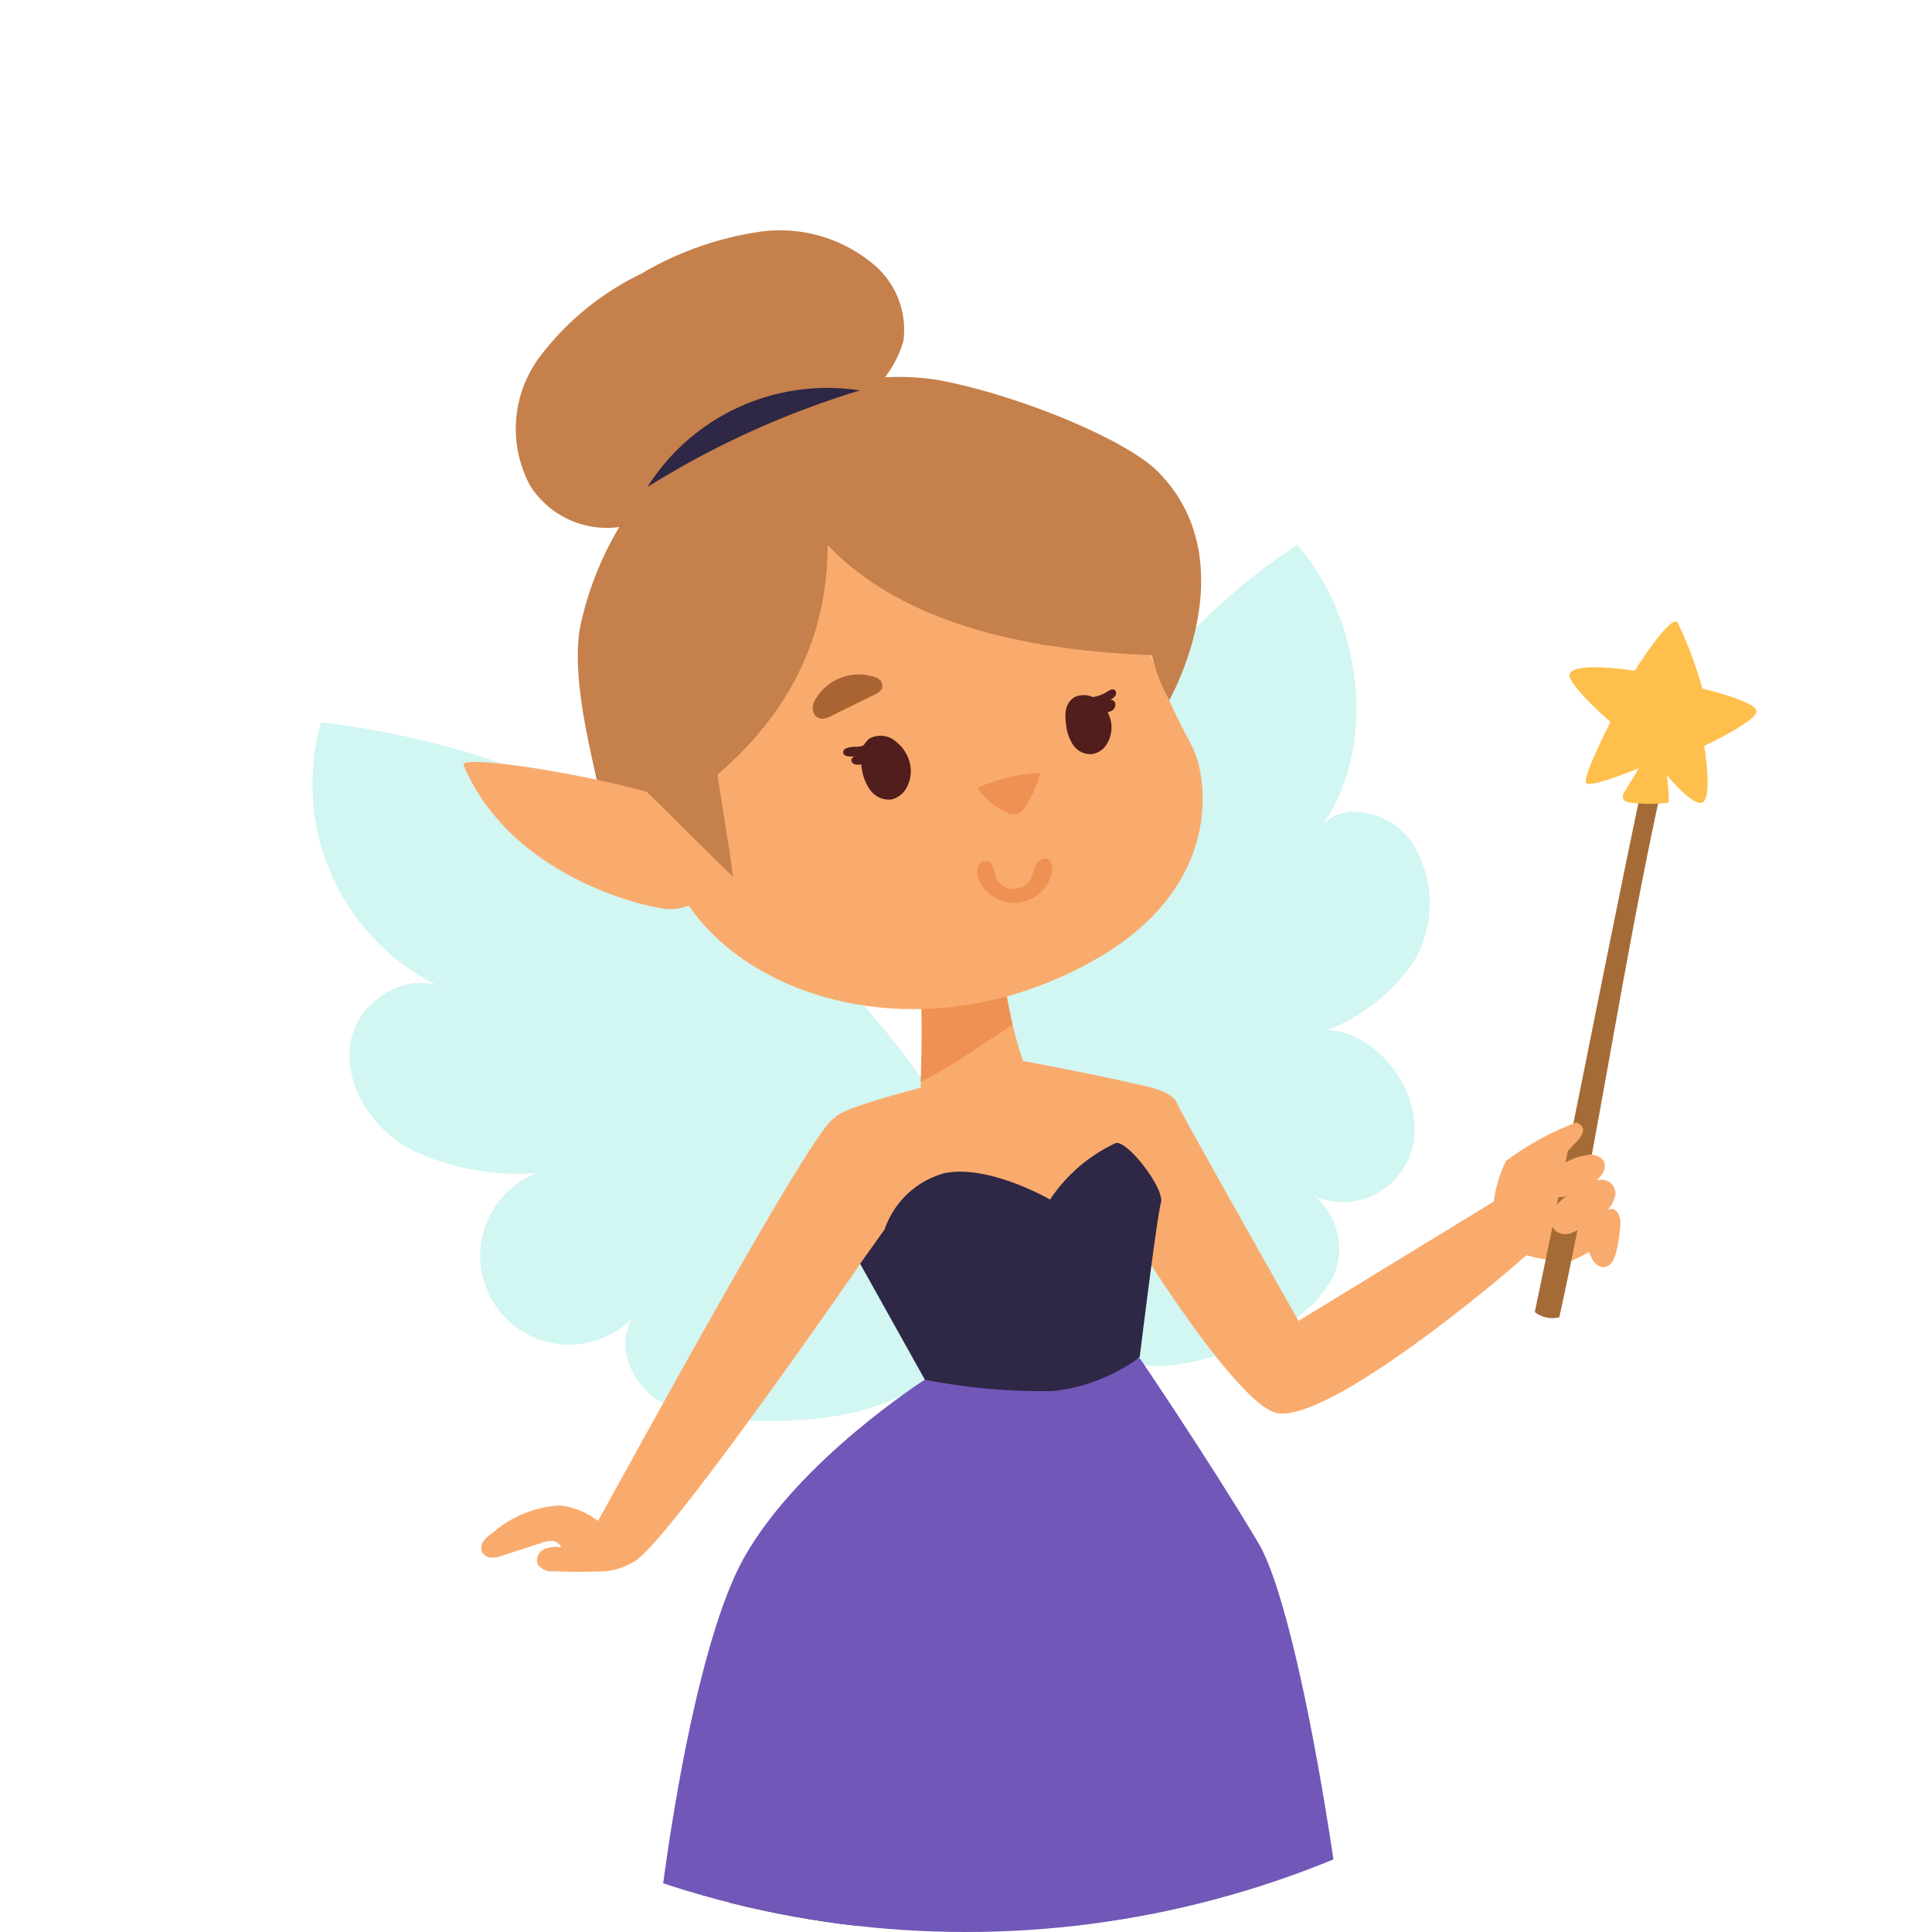 <svg id="fées" xmlns="http://www.w3.org/2000/svg" xmlns:xlink="http://www.w3.org/1999/xlink" viewBox="0 0 100 100">
  <defs>
    <style>
      .cls-1 {
        fill: none;
      }

      .cls-2 {
        fill: #fff;
      }

      .cls-3 {
        clip-path: url(#clip-path);
      }

      .cls-4 {
        fill: #c0f2ed;
        opacity: 0.7;
      }

      .cls-5 {
        fill: #f9ab6d;
      }

      .cls-6 {
        fill: #ef9152;
      }

      .cls-7 {
        fill: #aa6333;
      }

      .cls-8 {
        fill: #c6804b;
      }

      .cls-9 {
        fill: #511d1d;
      }

      .cls-10 {
        fill: #2e2745;
      }

      .cls-11 {
        fill: #7157b7;
      }

      .cls-12 {
        fill: #a56b37;
      }

      .cls-13 {
        fill: #ffbf4d;
      }
    </style>
    <clipPath id="clip-path">
      <circle class="cls-1" cx="50" cy="50" r="50"/>
    </clipPath>
  </defs>
  <title>weddingplan</title>
  <rect class="cls-2" x="-537.47" y="-337.63" width="1908.08" height="828.54"/>
  <g class="cls-3">
    <g>
      <path class="cls-4" d="M50.36,60.08A44.27,44.27,0,0,0,16.62,37.39a11.63,11.63,0,0,0,6.52,13.85c-1.93-1.14-4.66.53-5,2.74s1.12,4.42,3.09,5.51a13,13,0,0,0,6.54,1.23,4.6,4.6,0,1,0,5,7.47c-0.9,1.32-.18,3.25,1.13,4.18a8.35,8.35,0,0,0,4.58,1.15c3.14,0.12,6.46-.11,9.1-1.8s4.31-5.28,2.93-8.1Z"/>
      <path class="cls-4" d="M51.15,61.08c-0.28-13.65,5.91-26.36,16-32.87,3.63,4.18,4.1,11.08,1,14.88,1-1.74,3.8-1.24,5,.62a5.88,5.88,0,0,1,0,6.1,9.66,9.66,0,0,1-4.48,3.52c2.37,0,4.73,2.79,4.54,5.39a3.71,3.71,0,0,1-5.16,3.2,3.56,3.56,0,0,1,.95,4.18,6.28,6.28,0,0,1-3,2.72c-2.35,1.26-5,2.28-7.75,1.73s-5.59-3.17-5.76-6.22Z"/>
      <g>
        <path class="cls-5" d="M47.65,56.27a5.4,5.4,0,0,0,4.16.3,1.67,1.67,0,0,0,1.11-.88,2,2,0,0,0-.12-1.23c-0.14-.46-0.27-0.93-0.38-1.4a21.64,21.64,0,0,1-.58-4.26,9.1,9.1,0,0,0-4.23.62c0.12,2.2.15,4.4,0.06,6.6C47.65,56.1,47.65,56.18,47.65,56.27Z"/>
        <path class="cls-6" d="M47.65,56a23.18,23.18,0,0,0,2.76-1.65l2-1.31a21.64,21.64,0,0,1-.58-4.26,9.1,9.1,0,0,0-4.23.62C47.71,51.62,47.74,53.82,47.65,56Z"/>
      </g>
      <path class="cls-5" d="M56.15,23.06c1.21,1,1.55,2.24,2.08,5.1,0.88,4.75,1.37,6.51,3.46,10.45,0.82,1.55,1.74,7.3-5.13,11.13-7.85,4.39-16.36,2.51-20.24-2S28,30.65,36.75,23.4C44.67,16.83,53.79,21.17,56.15,23.06Z"/>
      <path class="cls-7" d="M45.64,35.65a0.42,0.42,0,0,0-.09-0.45A0.93,0.93,0,0,0,45.12,35a2.59,2.59,0,0,0-2.92,1.21,0.73,0.73,0,0,0,0,.84,0.55,0.55,0,0,0,.48.14A1.63,1.63,0,0,0,43.14,37l2.18-1.07A0.64,0.64,0,0,0,45.64,35.65Z"/>
      <path class="cls-7" d="M53.88,33.33a0.38,0.38,0,0,1-.15-0.39,0.82,0.82,0,0,1,.21-0.38,2.27,2.27,0,0,1,2.74-.47,0.66,0.66,0,0,1,.41.62,0.49,0.49,0,0,1-.29.33,1.43,1.43,0,0,1-.44.1l-2.13.23A0.56,0.56,0,0,1,53.88,33.33Z"/>
      <path class="cls-8" d="M59.62,33.91a8.94,8.94,0,0,0,.9,2.33s4.07-7.1-.57-11.81c-1.65-1.68-7.13-3.92-11.13-4.71s-9,.83-10.86,1.78a18,18,0,0,0-5.63,5.34A16.66,16.66,0,0,0,30,32.6c-0.38,2.6.5,5.94,1.05,8.51a6.56,6.56,0,0,0,2.24,2.75c1.15,0.49-.12-1,0.55-1.41,4.53-2.72,9-7.14,9-14.24C46,31.52,51.3,33.6,59.62,33.91Z"/>
      <g>
        <path class="cls-9" d="M44.81,38.51a0.82,0.82,0,0,1-.54.14,1.34,1.34,0,0,0-.51.1,0.22,0.22,0,0,0-.11.25,0.26,0.26,0,0,0,.16.13,1.17,1.17,0,0,0,.5,0,0.3,0.3,0,0,0-.25.2,0.26,0.26,0,0,0,.23.24,0.62,0.62,0,0,0,.59-0.2Z"/>
        <path class="cls-9" d="M46.39,38.4a2,2,0,0,1,.7,1.08,1.79,1.79,0,0,1-.16,1.28,1.19,1.19,0,0,1-.8.62,1.18,1.18,0,0,1-1.08-.48,2.48,2.48,0,0,1-.45-1.16,2.33,2.33,0,0,1,0-.83A1.09,1.09,0,0,1,45,38.23,1.2,1.2,0,0,1,46.39,38.4Z"/>
      </g>
      <path class="cls-6" d="M54.16,44.44a0.44,0.44,0,0,1,.28.31,0.91,0.91,0,0,1,0,.44,2,2,0,0,1-3.79.32,0.87,0.87,0,0,1,0-.68,0.42,0.42,0,0,1,.58-0.21,0.93,0.93,0,0,1,.24.57,1,1,0,0,0,1.9.22c0.11-.21.15-0.45,0.27-0.66A0.54,0.54,0,0,1,54.16,44.44Z"/>
      <g>
        <path class="cls-9" d="M56.47,36.09a1.87,1.87,0,0,0,.81-0.27,1,1,0,0,1,.2-0.11,0.24,0.24,0,0,1,.22,0,0.25,0.25,0,0,1,0,.34,0.7,0.7,0,0,1-.3.2,0.23,0.23,0,0,1,.33.17,0.37,0.37,0,0,1-.19.37,0.88,0.88,0,0,1-.42.1Z"/>
        <path class="cls-9" d="M56.9,36.33a1.81,1.81,0,0,1,.6,1,1.64,1.64,0,0,1-.2,1.16,1.09,1.09,0,0,1-.76.54,1.08,1.08,0,0,1-1-.48,2.27,2.27,0,0,1-.36-1.08,2.13,2.13,0,0,1,0-.76,1,1,0,0,1,.41-0.61A1.1,1.1,0,0,1,56.9,36.33Z"/>
      </g>
      <path class="cls-6" d="M50.6,40.78A8.9,8.9,0,0,1,53.85,40a6.59,6.59,0,0,1-.71,1.66,1,1,0,0,1-.44.45A0.93,0.93,0,0,1,52,42,3.47,3.47,0,0,1,50.6,40.78Z"/>
      <path class="cls-5" d="M35.07,41.52C32.4,40.39,23.68,38.92,24,39.62c2.4,5.63,9,7.22,10.33,7.41A2.61,2.61,0,0,0,37,45.65Z"/>
      <path class="cls-8" d="M34.16,26.44a4.71,4.71,0,0,1-6.72-1.3,6.22,6.22,0,0,1,.43-6.58,14.41,14.41,0,0,1,5.32-4.39A16.76,16.76,0,0,1,39.3,12a7.52,7.52,0,0,1,6.06,1.81,4.41,4.41,0,0,1,1.4,3.84,5.61,5.61,0,0,1-3.12,3.57,29.84,29.84,0,0,0-4.32,2.31Z"/>
      <path class="cls-8" d="M37,39.06c0.18,1.63.75,4.69,0.94,6.32-1.28-1.21-3.56-3.55-4.84-4.75C34.44,40.06,35.75,39.62,37,39.06Z"/>
      <path class="cls-10" d="M39.18,106.24a1.23,1.23,0,0,0,.65.86,1.22,1.22,0,0,0,1.19-.71A29.27,29.27,0,0,0,45.28,97a11.46,11.46,0,0,0-4.7-.45,3.91,3.91,0,0,0-3.3,3,5.74,5.74,0,0,0,.48,2.63Z"/>
      <path class="cls-6" d="M63.39,98.59c0.37,0,6.7,11.86,6,13.22-2,3.89-16.78,10.13-16.78,10.13l-1.14-4.22a98.55,98.55,0,0,1,7-7.38L53,101.42Z"/>
      <path class="cls-11" d="M47.87,71.41s-6.44,4.11-9.31,9.13c-3.54,6.17-5.44,25.64-4.89,25.72s7.22-6.46,7.28-6.34,4.32,9.31,5.3,9.13,5.08-8.26,5.49-8.26,5,7.53,6.3,7.21c0.94-.24,3.57-8.94,4.06-8.87s7.09,7.77,7.83,7.46-2.18-22.35-4.81-26.75S59,70.31,59,70.31Z"/>
      <path class="cls-5" d="M78.83,64.91a6.84,6.84,0,0,0,2.54.33,6.36,6.36,0,0,0,1.21-.66l-1.13-5.31L80,60.56Z"/>
      <path class="cls-12" d="M79.44,67.91a1.46,1.46,0,0,0,1.27.27c2-9.08,3.35-18.72,5.38-27.8l-1-.18C83.2,49.16,81.32,58.95,79.44,67.91Z"/>
      <path class="cls-5" d="M80.49,63.69a0.86,0.86,0,0,0,.79.15A2.53,2.53,0,0,0,82,63.44a3.31,3.31,0,0,0,.39,1.68,0.78,0.78,0,0,0,.55.47,0.58,0.58,0,0,0,.49-0.25,1.48,1.48,0,0,0,.22-0.53,7.41,7.41,0,0,0,.21-1.34,1,1,0,0,0-.15-0.73,0.39,0.39,0,0,0-.64,0,1.48,1.48,0,0,0,.55-0.95,0.73,0.73,0,0,0-1-.68A1.91,1.91,0,0,0,83,60.65a0.65,0.65,0,0,0,0-.57,0.86,0.86,0,0,0-.92-0.28,3.31,3.31,0,0,0-1.68.82,1.35,1.35,0,0,0-.37.5,0.63,0.63,0,0,0,.06.6,1,1,0,0,0,1,.18,2.53,2.53,0,0,0-.73.79A0.86,0.86,0,0,0,80.49,63.69Z"/>
      <path class="cls-5" d="M81.61,58.09a15,15,0,0,0-3.66,2,6.66,6.66,0,0,0-.63,2.1L67.21,68.37S61.15,57.66,60.92,57.1s-1.3-.83-2.17-1c-1.46-.36-5.85-1.2-5.85-1.2l-5.26,1.41s-4.21,1.06-4.44,1.56h0c-1,.25-10.71,18.12-12.25,20.85A4.07,4.07,0,0,0,29,77.92a5.81,5.81,0,0,0-3.55,1.46,1.64,1.64,0,0,0-.42.38,0.61,0.61,0,0,0-.09.55,0.55,0.55,0,0,0,.48.31A1.53,1.53,0,0,0,26,80.52l2-.65a1.46,1.46,0,0,1,.58-0.11,0.52,0.52,0,0,1,.46.33,1.65,1.65,0,0,0-.87.09,0.65,0.65,0,0,0-.35.76,0.86,0.86,0,0,0,.84.39q1.34,0.05,2.68,0a3.73,3.73,0,0,0,1.53-.53c1.62-1,9.78-12.66,11.65-15.37a3.83,3.83,0,0,1,1,.72s10-2,13.22-3v1s5.34,8.69,7.41,9c2.88,0.4,12.24-7.59,12.64-8a5.69,5.69,0,0,0,1.59-1.76,19.82,19.82,0,0,0-.22-2.59A16.49,16.49,0,0,1,81.7,59C82.21,58.33,81.77,58.23,81.61,58.09Z"/>
      <path class="cls-10" d="M47.87,71.41l-3.35-6,1.27-1.78a4.53,4.53,0,0,1,3.11-2.91c2.31-.46,5.45,1.37,5.45,1.37a8.28,8.28,0,0,1,3.39-2.92c0.57-.21,2.56,2.35,2.35,3.08s-1.1,8-1.1,8A9.22,9.22,0,0,1,54.5,72,31.28,31.28,0,0,1,47.87,71.41Z"/>
      <path class="cls-10" d="M44.51,20.21a11,11,0,0,0-11,5A45.57,45.57,0,0,1,44.51,20.21Z"/>
      <path class="cls-13" d="M84.61,34.72s1.84-2.93,2.22-2.51a20.1,20.1,0,0,1,1.28,3.43s2.85,0.67,2.81,1.19-2.71,1.78-2.71,1.78,0.49,2.89-.17,2.95-2.36-2.15-2.36-2.15-3.46,1.5-3.59,1.09,1.27-3.13,1.27-3.13-2.31-2-2.11-2.5C81.54,34.22,84.61,34.72,84.61,34.72Z"/>
      <path class="cls-13" d="M84,41.32a0.43,0.43,0,0,0,.38.22,7.44,7.44,0,0,0,2,0A12.21,12.21,0,0,0,86,38.7a0.73,0.73,0,0,0-.58.2,2.15,2.15,0,0,0-.38.51L84.08,41A0.44,0.44,0,0,0,84,41.32Z"/>
    </g>
  </g>
</svg>
